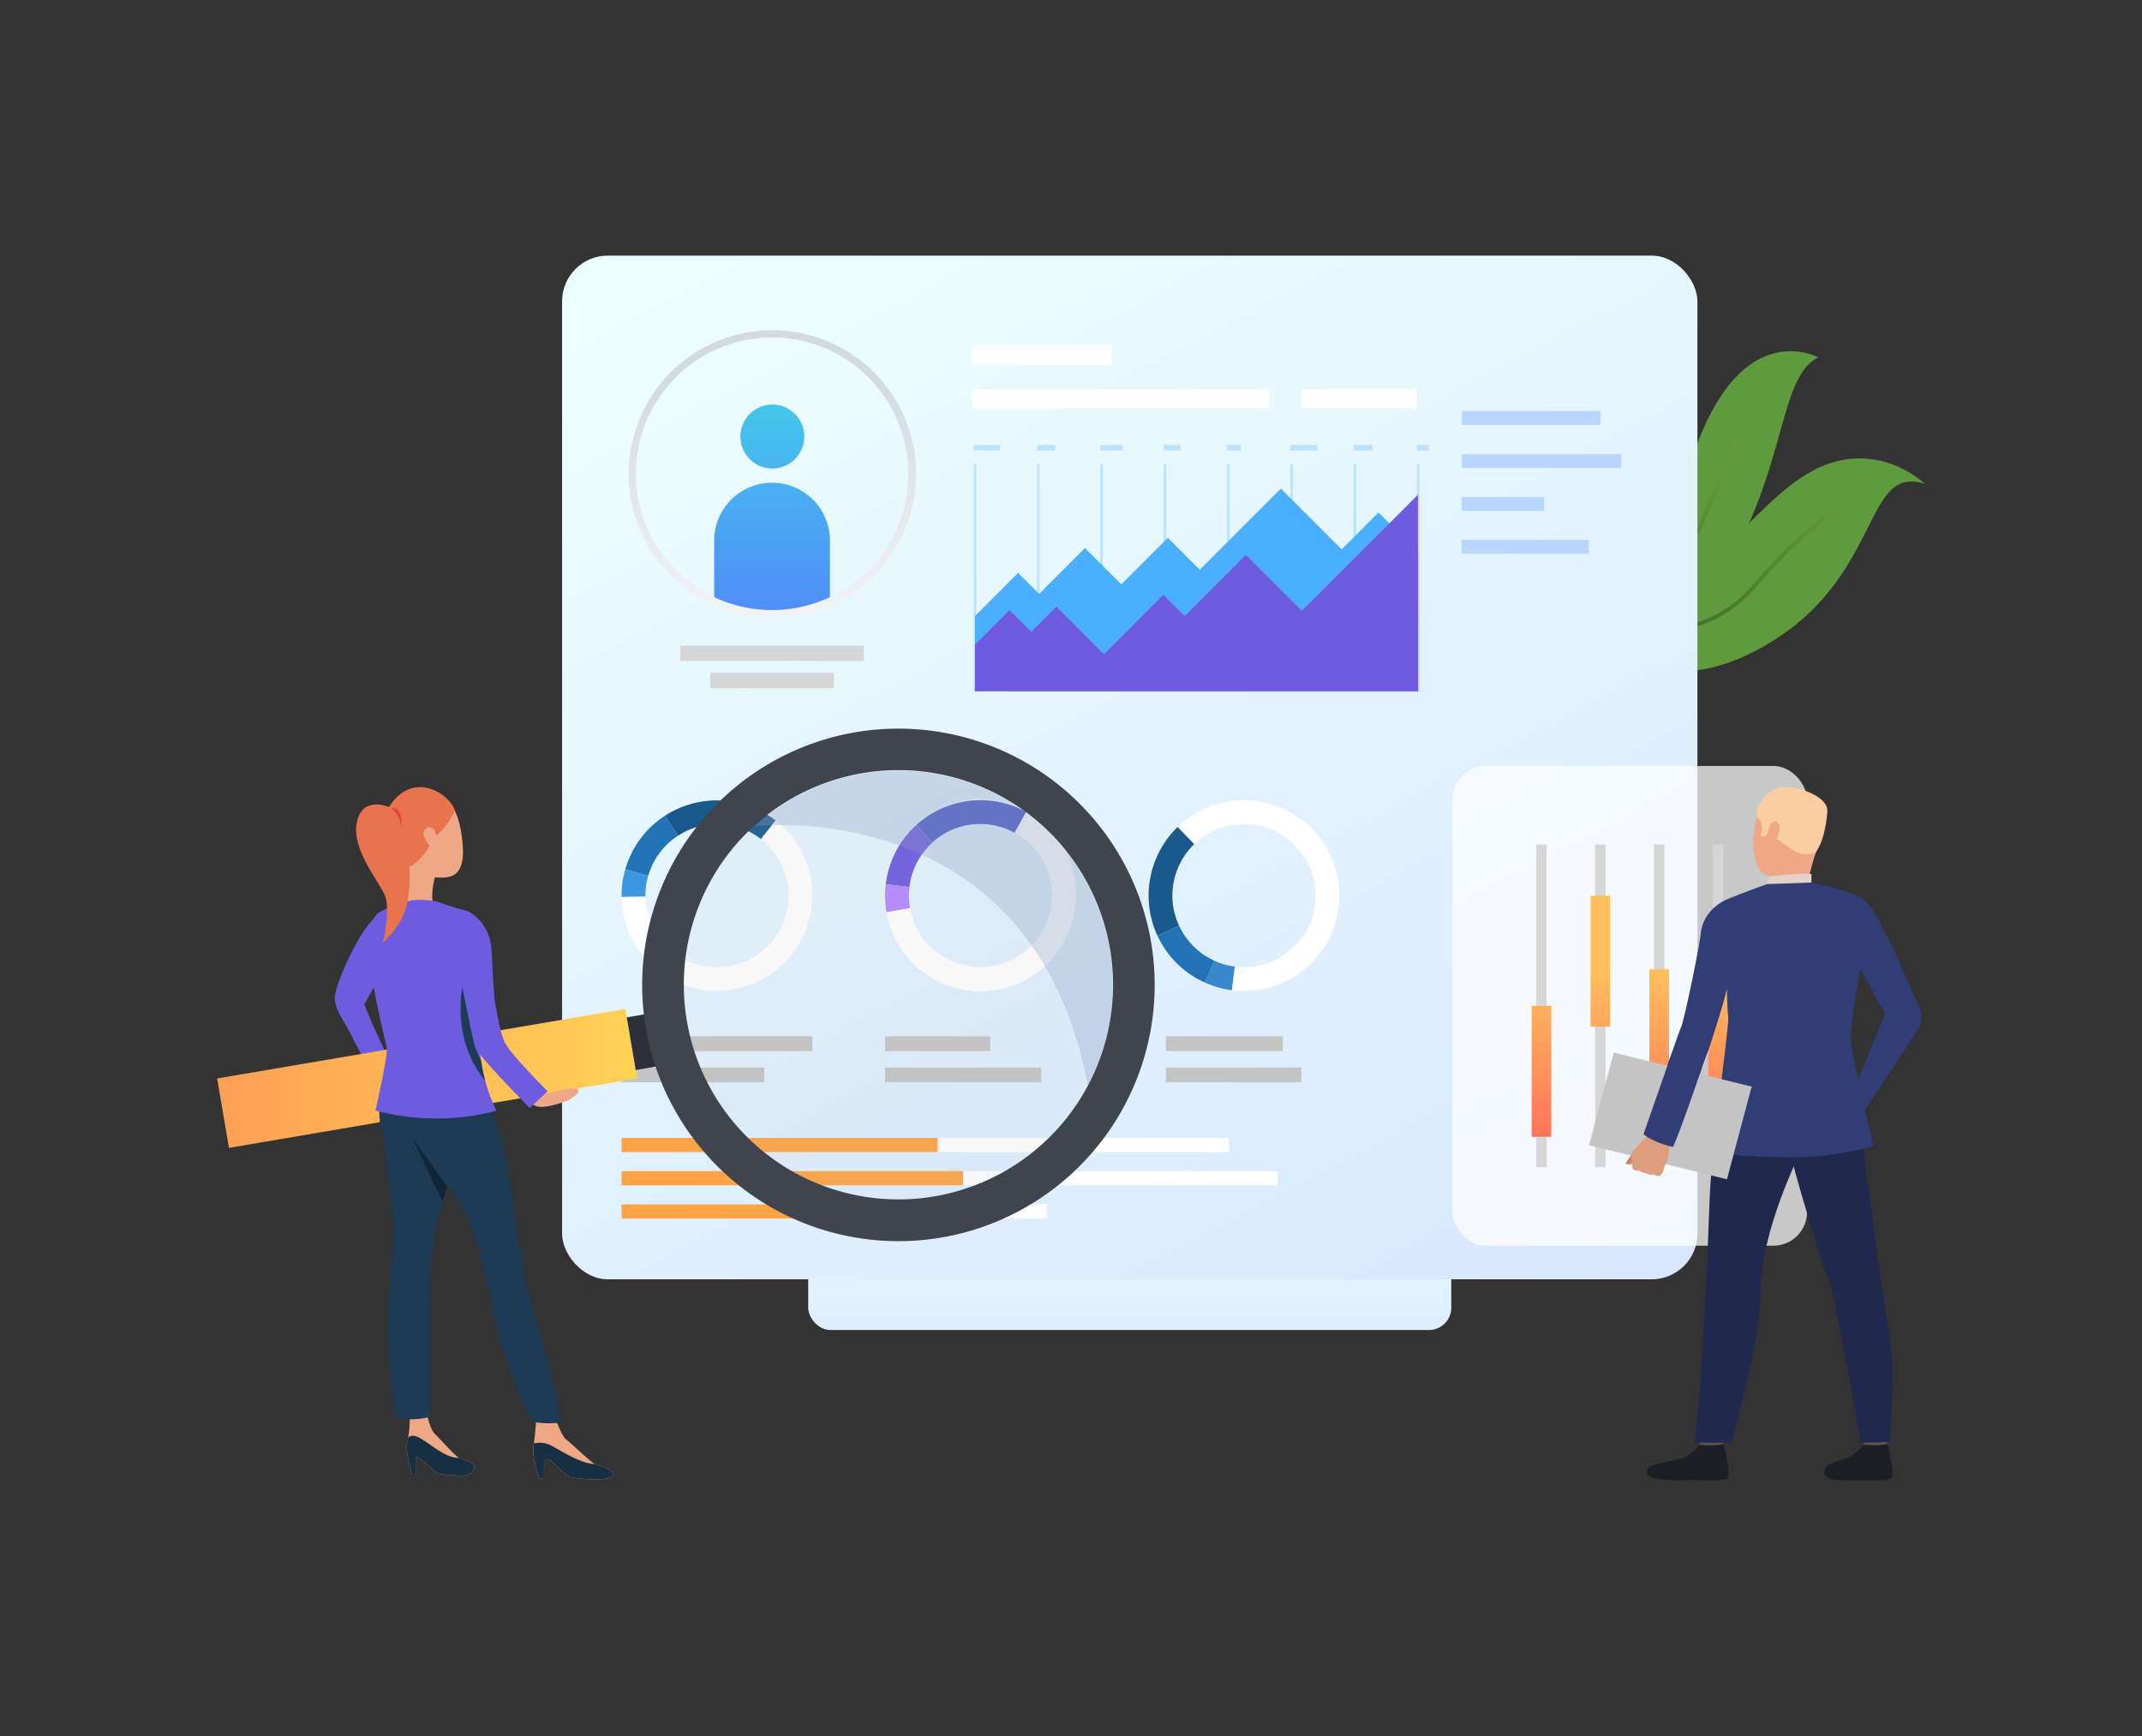 <?xml version="1.0" encoding="UTF-8"?> <svg xmlns="http://www.w3.org/2000/svg" xmlns:xlink="http://www.w3.org/1999/xlink" id="Слой_1" data-name="Слой 1" viewBox="0 0 658.7 533.84"><rect x="0" y="0" width="658.7" height="533.84" fill="#333333" stroke="none"/> <defs> <style>.cls-1{fill:url(#linear-gradient);}.cls-2{fill:#609a3e;}.cls-3{fill:url(#linear-gradient-2);}.cls-4{fill:url(#linear-gradient-3);}.cls-5{fill:url(#linear-gradient-4);}.cls-22,.cls-6{fill:#fff;}.cls-7{fill:#1a598c;}.cls-8{fill:#2273b5;}.cls-9{fill:#3d96e0;}.cls-10{fill:#4b59c7;}.cls-11{fill:#6f5be0;}.cls-12{fill:#b487fe;}.cls-13{fill:#3788cc;}.cls-14{fill:#c4c4c4;}.cls-15{fill:#b8d6ff;}.cls-16{fill:#ffa347;}.cls-17{fill:#d6d6d6;}.cls-18{fill:url(#linear-gradient-5);}.cls-19{fill:url(#linear-gradient-6);}.cls-20{fill:#bde1ff;}.cls-21{fill:#4aafff;}.cls-22{opacity:0.73;}.cls-23{fill:url(#linear-gradient-7);}.cls-24{fill:url(#linear-gradient-8);}.cls-25{fill:url(#linear-gradient-9);}.cls-26{fill:url(#linear-gradient-10);}.cls-27{fill:url(#linear-gradient-11);}.cls-28{fill:url(#linear-gradient-12);}.cls-29{fill:#2d3038;}.cls-30{fill:#eea886;}.cls-31{fill:#1d3b54;}.cls-32{fill:#122536;}.cls-33{fill:#172f42;}.cls-34{fill:#e8734d;}.cls-35{fill:#e54242;}.cls-36{fill:#b8b8b8;opacity:0.1;}.cls-37{fill:#869ac2;opacity:0.3;}.cls-38{fill:#3f444f;}.cls-39{fill:#5c544d;}.cls-40{fill:#1c1e26;}.cls-41{fill:#20284d;}.cls-42{fill:#fccca2;}.cls-43{fill:#e2d2ca;}.cls-44{fill:#313d75;}.cls-45{fill:#c98462;}.cls-46{fill:#de9d7d;}</style> <linearGradient id="linear-gradient" x1="347.42" y1="440.5" x2="347.42" y2="355.26" gradientUnits="userSpaceOnUse"> <stop offset="0" stop-color="#d5e4ff"></stop> <stop offset="1" stop-color="#edfffe"></stop> </linearGradient> <linearGradient id="linear-gradient-2" x1="2888.41" y1="-3494.35" x2="2888.41" y2="-3561.45" gradientTransform="matrix(0.85, 0.53, -0.53, 0.85, -3808.23, 1642.25)" gradientUnits="userSpaceOnUse"> <stop offset="0.01" stop-color="#3c6127"></stop> <stop offset="1" stop-color="#639c38"></stop> </linearGradient> <linearGradient id="linear-gradient-3" x1="3248.36" y1="-6170.81" x2="3248.36" y2="-6255.01" gradientTransform="translate(-6358.86 1480.75) rotate(51.64)" xlink:href="#linear-gradient-2"></linearGradient> <linearGradient id="linear-gradient-4" x1="470.39" y1="470.93" x2="253.47" y2="56.51" xlink:href="#linear-gradient"></linearGradient> <linearGradient id="linear-gradient-5" x1="237.51" y1="108.38" x2="237.51" y2="213.48" gradientUnits="userSpaceOnUse"> <stop offset="0" stop-color="#40d5e6"></stop> <stop offset="1" stop-color="#57f"></stop> </linearGradient> <linearGradient id="linear-gradient-6" x1="237.42" y1="108.38" x2="237.42" y2="213.48" xlink:href="#linear-gradient-5"></linearGradient> <linearGradient id="linear-gradient-7" x1="474.02" y1="298.19" x2="474.02" y2="389.52" gradientUnits="userSpaceOnUse"> <stop offset="0" stop-color="#ffc05c"></stop> <stop offset="1" stop-color="#ff3857"></stop> </linearGradient> <linearGradient id="linear-gradient-8" x1="492.12" y1="298.19" x2="492.12" y2="389.52" xlink:href="#linear-gradient-7"></linearGradient> <linearGradient id="linear-gradient-9" x1="510.22" y1="298.19" x2="510.22" y2="389.52" xlink:href="#linear-gradient-7"></linearGradient> <linearGradient id="linear-gradient-10" x1="528.32" y1="298.19" x2="528.32" y2="389.52" xlink:href="#linear-gradient-7"></linearGradient> <linearGradient id="linear-gradient-11" x1="237.42" y1="116.74" x2="237.42" y2="220.67" gradientUnits="userSpaceOnUse"> <stop offset="0" stop-color="#d3dae0"></stop> <stop offset="1" stop-color="#fff"></stop> </linearGradient> <linearGradient id="linear-gradient-12" x1="-1811.86" y1="331.61" x2="-1682.69" y2="331.61" gradientTransform="translate(-1646.79 365.22) rotate(-170.34)" gradientUnits="userSpaceOnUse"> <stop offset="0" stop-color="#ff9f55"></stop> <stop offset="1" stop-color="#ffd255"></stop> </linearGradient> </defs> <rect class="cls-1" x="248.54" y="373.95" width="197.75" height="35.03" rx="6.86"></rect> <path class="cls-2" d="M487.29,192.07c-1-.32-1.47-.56-1.47-.56a15.3,15.3,0,0,0,1.53-.64c7.39-3.54,20.46-15.87,34.22-53.44,14.76-40.32,37.59-27.5,37.59-27.5-11.91,5.66-9.73,32.45-27.55,63.31C516.23,199.89,493.27,194.14,487.29,192.07Z"></path> <path class="cls-3" d="M487.29,192.07c-1-.32-1.47-.56-1.47-.56a15.3,15.3,0,0,0,1.53-.64c11.41-3,25.51-10.14,32.68-24.43,5.48-10.92,13.8-33.68,13.88-33.91l1.1.4c-.08.23-8.43,23.06-13.94,34C513.66,181.73,499,189.11,487.29,192.07Z"></path> <path class="cls-2" d="M541.16,199.42c-36.66,20-52.24-9.28-53.42-11.62l-.07-.15c1.09.17,2.17.3,3.22.37,28.22,2,45-30.47,64.84-42.32,20.54-12.29,36.21,3.11,36.21,3.11C572.46,142.38,579.32,178.65,541.16,199.42Z"></path> <path class="cls-4" d="M513.14,194c-9.17.38-18.05-2.46-25.4-6.17l-.07-.15c1.09.17,2.17.3,3.22.37a49.64,49.64,0,0,0,22.2,4.79c10.14-.43,18.91-4.85,26.07-13.14,22.71-26.29,30.31-24,30.63-23.9l-.2.55-.18.56h0c-.44-.09-8-1.14-29.35,23.56C532.67,189,523.61,193.53,513.14,194Z"></path> <rect class="cls-5" x="172.85" y="78.6" width="349.13" height="314.78" rx="14.05"></rect> <path class="cls-6" d="M248.05,285.37a29.33,29.33,0,1,0-55.15-20c-.23.62-.43,1.25-.61,1.87a29.33,29.33,0,0,0,55.76,18.11ZM213,296.06a22,22,0,0,1-13.64-26.76c.14-.47.29-.94.46-1.41A22,22,0,1,1,213,296.06Z"></path> <path class="cls-7" d="M208.47,257l-4-6.16a29.4,29.4,0,0,1,34,1.43L234,258A22,22,0,0,0,208.47,257Z"></path> <path class="cls-8" d="M199.34,269.3l-7.05-2c.18-.62.38-1.25.61-1.87a29.2,29.2,0,0,1,11.57-14.59l4,6.16a21.83,21.83,0,0,0-8.67,10.93C199.63,268.36,199.48,268.83,199.34,269.3Z"></path> <path class="cls-9" d="M191.14,275.79a29.18,29.18,0,0,1,1.15-8.53l7.05,2a22,22,0,0,0-.86,6.39Z"></path> <path class="cls-6" d="M330.33,280.81A29.33,29.33,0,1,0,272.68,270c-.12.64-.22,1.29-.3,1.94a29.33,29.33,0,0,0,57.95,8.91ZM297.43,297a22,22,0,0,1-17.59-17.77,21.72,21.72,0,0,1-.17-6.45c.06-.48.13-1,.22-1.46A22,22,0,1,1,297.43,297Z"></path> <path class="cls-10" d="M286.7,259.12l-4.94-5.43a29.39,29.39,0,0,1,33.8-4.06L312,256.08a22,22,0,0,0-25.34,3Z"></path> <path class="cls-11" d="M279.67,272.77l-7.29-.87c.08-.65.18-1.3.3-1.94a29.2,29.2,0,0,1,9.08-16.27l4.94,5.43a21.9,21.9,0,0,0-6.81,12.19C279.8,271.8,279.73,272.29,279.67,272.77Z"></path> <path class="cls-12" d="M272.61,280.5a29.41,29.41,0,0,1-.23-8.6l7.29.87a21.72,21.72,0,0,0,.17,6.45Z"></path> <path class="cls-6" d="M396.31,249.49a29.33,29.33,0,1,0-27.55,51.79c.58.31,1.17.6,1.76.86a29.33,29.33,0,0,0,25.79-52.65ZM402,285.71a22,22,0,0,1-28.42,9.74c-.45-.2-.89-.42-1.33-.65a22,22,0,0,1-9.08-29.74,21.62,21.62,0,0,1,4.13-5.49A22,22,0,0,1,402,285.71Z"></path> <path class="cls-7" d="M362.6,284.67l-6.66,3.09a29.39,29.39,0,0,1,6.2-33.47l5.11,5.28a21.62,21.62,0,0,0-4.13,5.49A21.94,21.94,0,0,0,362.6,284.67Z"></path> <path class="cls-8" d="M373.53,295.45l-3,6.69c-.59-.26-1.18-.55-1.76-.86a29.17,29.17,0,0,1-12.82-13.52l6.66-3.09a21.89,21.89,0,0,0,9.6,10.13C372.64,295,373.08,295.25,373.53,295.45Z"></path> <path class="cls-13" d="M378.8,304.48a29.26,29.26,0,0,1-8.28-2.34l3-6.69a22,22,0,0,0,6.2,1.75Z"></path> <rect class="cls-14" x="191.13" y="318.66" width="58.68" height="4.53"></rect> <rect class="cls-14" x="191.13" y="328.27" width="43.91" height="4.53"></rect> <rect class="cls-14" x="272.16" y="318.66" width="32.35" height="4.53"></rect> <rect class="cls-14" x="272.16" y="328.27" width="48.03" height="4.53"></rect> <rect class="cls-14" x="358.52" y="318.66" width="35.96" height="4.53"></rect> <rect class="cls-14" x="358.52" y="328.27" width="41.65" height="4.53"></rect> <rect class="cls-15" x="449.54" y="126.38" width="42.67" height="4.28"></rect> <rect class="cls-15" x="449.54" y="139.63" width="49.04" height="4.28"></rect> <rect class="cls-15" x="449.47" y="152.81" width="25.37" height="4.28"></rect> <rect class="cls-15" x="449.47" y="165.99" width="39.09" height="4.28"></rect> <rect class="cls-6" x="191.13" y="349.89" width="186.71" height="4.38"></rect> <rect class="cls-6" x="191.13" y="360.11" width="201.74" height="4.38"></rect> <rect class="cls-6" x="191.13" y="370.33" width="130.9" height="4.38"></rect> <rect class="cls-16" x="191.13" y="349.89" width="97.22" height="4.38"></rect> <rect class="cls-16" x="191.13" y="360.11" width="105.04" height="4.38"></rect> <rect class="cls-16" x="191.13" y="370.33" width="68.16" height="4.38"></rect> <rect class="cls-17" x="218.41" y="206.89" width="38.03" height="4.69"></rect> <rect class="cls-17" x="209.18" y="198.54" width="56.48" height="4.68"></rect> <path class="cls-18" d="M247.33,134.23a9.82,9.82,0,1,1-9.82-9.82A9.82,9.82,0,0,1,247.33,134.23Z"></path> <path class="cls-19" d="M255.22,166.24v18.68a43.28,43.28,0,0,1-35.6,0V166.24a17.8,17.8,0,0,1,35.6,0Z"></path> <rect class="cls-6" x="298.87" y="119.71" width="91.47" height="5.9"></rect> <rect class="cls-6" x="400.17" y="119.71" width="35.55" height="5.9"></rect> <rect class="cls-6" x="298.87" y="106.28" width="42.95" height="5.9"></rect> <rect class="cls-20" x="299.44" y="142.68" width="0.77" height="69.87"></rect> <rect class="cls-20" x="318.91" y="142.68" width="0.77" height="69.87"></rect> <rect class="cls-20" x="338.38" y="142.68" width="0.77" height="69.87"></rect> <rect class="cls-20" x="357.85" y="142.68" width="0.77" height="69.87"></rect> <rect class="cls-20" x="377.31" y="142.68" width="0.77" height="69.87"></rect> <rect class="cls-20" x="396.78" y="142.68" width="0.77" height="69.87"></rect> <rect class="cls-20" x="416.25" y="142.68" width="0.77" height="69.87"></rect> <rect class="cls-20" x="435.72" y="142.68" width="0.77" height="69.87"></rect> <polygon class="cls-21" points="299.83 189.42 313.08 176.16 319.54 182.62 333.64 168.51 344.82 179.69 359.13 165.38 368.93 175.18 393.88 150.23 412.58 168.93 423.91 157.6 436.1 169.79 436.1 212.56 299.83 212.56 299.83 189.42"></polygon> <polygon class="cls-11" points="299.83 198.2 310.43 187.6 317.12 194.3 324.88 186.55 339.49 201.16 357.75 182.89 364.31 189.44 383.15 170.6 400.36 187.81 436.07 152.1 436.07 212.56 299.83 212.56 299.83 198.2"></polygon> <rect class="cls-20" x="299.44" y="136.8" width="8.16" height="1.73"></rect> <rect class="cls-20" x="318.91" y="136.8" width="5.58" height="1.73"></rect> <rect class="cls-20" x="338.38" y="136.8" width="6.9" height="1.73"></rect> <rect class="cls-20" x="357.85" y="136.8" width="5.14" height="1.73"></rect> <rect class="cls-20" x="377.31" y="136.8" width="4.29" height="1.73"></rect> <rect class="cls-20" x="396.78" y="136.8" width="8.34" height="1.73"></rect> <rect class="cls-20" x="416.25" y="136.8" width="5.81" height="1.73"></rect> <rect class="cls-20" x="435.72" y="136.8" width="3.67" height="1.73"></rect> <rect class="cls-22" x="446.66" y="235.53" width="109.03" height="147.51" rx="10.33"></rect> <rect class="cls-17" x="472.42" y="259.66" width="3.21" height="99.25"></rect> <rect class="cls-17" x="490.52" y="259.66" width="3.21" height="99.25"></rect> <rect class="cls-17" x="508.62" y="259.66" width="3.21" height="99.25"></rect> <rect class="cls-17" x="526.72" y="259.66" width="3.21" height="99.25"></rect> <rect class="cls-23" x="471.01" y="309.29" width="6.03" height="40.28"></rect> <rect class="cls-24" x="489.11" y="275.42" width="6.03" height="40.28"></rect> <rect class="cls-25" x="507.21" y="298.05" width="6.03" height="40.28"></rect> <rect class="cls-26" x="525.3" y="293.37" width="6.03" height="40.29"></rect> <path class="cls-27" d="M237.42,189.92A44.19,44.19,0,1,1,255.71,186,43.93,43.93,0,0,1,237.42,189.92Zm0-86.14a41.91,41.91,0,0,0-17.31,80.07,42,42,0,0,0,34.63,0,41.91,41.91,0,0,0-17.32-80.07Z"></path> <path class="cls-11" d="M118.4,297.31s8.19-18.56-1.32-17a34.59,34.59,0,0,0-6.55,8.12c-2.52,4.13-7.75,15-7.56,18.75s2.83,6.45,5.66,12.38c0,0,5.9,11,6.15,12.34l6.24-3.23s-5.29-10.53-9-19.79Z"></path> <rect class="cls-28" x="67.68" y="320.78" width="127.35" height="21.65" transform="translate(316.5 636.47) rotate(170.34)"></rect> <rect class="cls-29" x="194.08" y="312.13" width="6.8" height="16.43" transform="translate(445.95 602.98) rotate(170.33)"></rect> <path class="cls-30" d="M165.82,454.57h1.55s-.51-5.84.92-5.89,5,4.75,7.1,5.49,13,1.38,13.05-.63-4.18-2.8-5.5-3.37-7.73-6.82-8.87-7.56-3.1-5.92-3.1-5.92l-6.07-.27s-.34,4.84-.71,7.4a20.83,20.83,0,0,0-.25,2.4C163.88,448.39,165.82,454.57,165.82,454.57Z"></path> <path class="cls-30" d="M126.71,453.42H128V448c1.07.1,4.68,3.51,5.8,4.5s2.64.94,7.35,1.24,5.14-2.52,4.4-3.47-3.15-1.38-4.4-2-6.19-6.17-7.51-7.49-2.12-5.08-2.12-5.08l-5.5.47a33.26,33.26,0,0,1-.59,6.35h0v0c-.05.25-.11.49-.18.73C124.44,446.28,126.71,453.42,126.71,453.42Z"></path> <path class="cls-31" d="M147,330.23a54.26,54.26,0,0,1,2.26,6.15c.18,1.24,5.05,13,6.45,20.92.84,4.74,3.17,19.59,3.36,21.48.32,3.23,1.84,10.36,2.07,13.66.14,1.85,9.22,30.16,11.42,44.95a27.28,27.28,0,0,1-9.15-.27A154.84,154.84,0,0,1,151,400.17c-2.66-13.05-5-20-7.09-25.39s-13.77-20.6-15-22.31-8.88-11.16-1.63-21.41S147,330.23,147,330.23Z"></path> <path class="cls-31" d="M120.86,373.73c.67,4.41,0,10.2-1.41,26.32s2.42,35.64,2.42,35.64c4.78,1.64,10.3,0,10.3,0-.13-1.13,0-39.29,0-42.69s1-7.26,1.22-11.16c.17-2.66,1.41-7.57,2.8-12.57.42-1.5.85-3,1.27-4.47h0c.24-.82.47-1.63.69-2.4,2-6.8,4.6-33.06,4.6-33.06s-14.61-11.78-21.73-.69-3.46,19.14-3.21,20.52S120.2,369.32,120.86,373.73Z"></path> <path class="cls-32" d="M126.92,350.05c.12.25,7.4,16.41,9.27,19.22.42-1.5.85-3,1.27-4.47h0Z"></path> <path class="cls-33" d="M126.71,453.42H128V448c1.07.1,4.68,3.51,5.8,4.5s2.64.94,7.35,1.24,5.14-2.52,4.4-3.47-3.15-1.38-4.4-2c-5,.27-11.17-6.8-14.12-6.79-1.56,0-1.55.88-1.6,1h0v0c-.05.25-.11.49-.18.73C124.44,446.28,126.71,453.42,126.71,453.42Z"></path> <path class="cls-33" d="M165.82,454.57h1.55s-.51-5.84.92-5.89,5,4.75,7.1,5.49,13,1.38,13.05-.63-4.18-2.8-5.5-3.37c-4.48,0-11.78-4.95-14-5.95a8.18,8.18,0,0,0-4.71-.4,20.83,20.83,0,0,0-.25,2.4C163.88,448.39,165.82,454.57,165.82,454.57Z"></path> <path class="cls-30" d="M134.13,268.58s-2.34,6.17-.52,10.94c0,0-8.55-.55-8.88-1.55s.35-10.24-.83-13S134.13,268.58,134.13,268.58Z"></path> <path class="cls-11" d="M135,277.44s5.06,1.79,7.34,2.29S149.35,282.5,149,291a178,178,0,0,1-2.33,19.57,77.26,77.26,0,0,0,.65,17.51,64.1,64.1,0,0,1-26.37,0s2.53-7.72,2.46-9.72-8.42-18.44-8.81-21-2.07-14,1.75-16.58,6.93-2.19,8.55-3.32S132.59,276.62,135,277.44Z"></path> <path class="cls-11" d="M115.45,341.48c20.7,5.49,37.17,0,37.17,0a51.48,51.48,0,0,1-3.4-9.15h0a55.53,55.53,0,0,1-1.27-6.14h0a55.76,55.76,0,0,1,.51-19.92c-2.39-19.66-32.14-25.53-34.52-19.29s4.62,33,5,35.31S115.45,341.48,115.45,341.48Z"></path> <path class="cls-30" d="M126.67,243.83c3.44-1.18,12.73-2.44,15.11,11.83s-2.8,14.51-8.13,14.1-13.66-10-14.29-13S116.86,247.19,126.67,243.83Z"></path> <path class="cls-34" d="M139.87,249.31s-2.84,6.07-6.56,8.19c0,0-2.34,6.45-7.39,9.06,0,0-13.4-8.88-5.62-19.43S139,245,139.87,249.31Z"></path> <path class="cls-30" d="M133.64,255.39c-.31-.74-2.31-1.95-3.22.09s2.34,5.62,3.23,5.43S134.78,258.21,133.64,255.39Z"></path> <path class="cls-34" d="M120.75,248.76c-.29-.46-9.17-4.57-11,4s7.14,18.57,8.72,22.86-.71,14.36-.71,14.36,5.41-5.12,7-10.48C126.6,273.64,127.2,258.81,120.75,248.76Z"></path> <path class="cls-35" d="M120.3,248.46a9,9,0,0,1,3.07,5.54s.51-2.64-.59-4.26A2.46,2.46,0,0,0,120.3,248.46Z"></path> <path class="cls-31" d="M149.21,332.35a55.53,55.53,0,0,1-1.27-6.14h0s-1.36-2.91-1.82-4.29-3.89-18.43-3.89-18.43S138.6,319.49,149.21,332.35Z"></path> <path class="cls-30" d="M164.45,333.34s2.67,2.65,3.53,2.91,2.53-1.2,8.66-1.66c.54,0,1.48.45,1.26,1.16s-2.89,2.64-4,2.94-6.53,2.43-9.15,1.39-4.42-4.4-4.42-4.4Z"></path> <path class="cls-11" d="M143.72,280.2s7.09,2.81,7.51,12.66.8,15,1.19,16.51,1.12,7.63,2.9,11.31,13.09,14.86,13.09,14.86l-5.5,5.17s-15.83-15.89-16.79-18.79-4.92-23.12-5.24-26.53C140.63,292.64,137,280.4,143.72,280.2Z"></path> <path class="cls-36" d="M344.9,302.84a68.63,68.63,0,1,1-68.62-68.63A68.63,68.63,0,0,1,344.9,302.84Z"></path> <path class="cls-37" d="M232,254.13s85.46-10.6,102.5,79.61h0A65.87,65.87,0,0,0,232,254.13Z"></path> <path class="cls-38" d="M276.28,224.05a78.8,78.8,0,1,0,78.8,78.79A78.8,78.8,0,0,0,276.28,224.05Zm0,144.76a66,66,0,1,1,66-66A66,66,0,0,1,276.28,368.81Z"></path> <path class="cls-39" d="M572.5,439.84s.64,4.32.72,5,7.12-.38,7.12-.38l.57-5.14S573.38,439.23,572.5,439.84Z"></path> <path class="cls-40" d="M573.15,444.26a18.92,18.92,0,0,1-4.39,3.74c-2.15,1.13-5.54,1.58-6.82,2.75-.92.85-3.35,4.5,5.6,4.42s13.28.52,14.24-.88S580.39,444,580.39,444,578.27,444.71,573.15,444.26Z"></path> <path class="cls-39" d="M522.08,439.84s.64,4.32.72,5,7.12-.38,7.12-.38l.57-5.14S523,439.23,522.08,439.84Z"></path> <path class="cls-40" d="M522.72,444.26a19,19,0,0,1-4.38,3.74c-2.16,1.13-10.1,2.06-11.37,3.23-.92.85-2.45,4.26,10.15,3.94,9-.22,13.28.52,14.23-.88S530,444,530,444,528,444.76,522.72,444.26Z"></path> <path class="cls-41" d="M570,328.36s3.75,10.71,3.26,19.95,1.93,19.34,2.93,29c1.1,10.76,5.64,36.22,5.8,42s-.7,24.12-.7,24.12l-9.08.2s-7.62-44.51-9.59-49.05S550.86,357.61,550.53,354,570,328.36,570,328.36Z"></path> <path class="cls-41" d="M531.87,330.27s-5,25.31-5.65,31-1.09,27.35-1.42,30.88-2.19,46.22-3.95,51.47h11.6s8.9-31,8.9-45.72,6.88-31.92,11.32-41.61,14.6-9.92,17.33-27.89C570,328.36,535.56,324.56,531.87,330.27Z"></path> <path class="cls-30" d="M555.44,243.77s-9.15-3.29-13.36,3.41-3.81,20.12.8,21.77,11.53.79,13.89-3.4,4.49-10.26,4.38-14.31S557.84,244.94,555.44,243.77Z"></path> <path class="cls-30" d="M544.41,268.54a7.15,7.15,0,0,1-.24,3.45c-.61,1.13,11.5,1.16,11.5,1.16a74,74,0,0,1,2.85-11.41C560.38,256.52,544.41,268.54,544.41,268.54Z"></path> <path class="cls-42" d="M558.52,261.74s-.84,1.33-4.25.82-7.57-4.89-9-5.37-1.44-1.29-1.44-1.29l-.89,1.26-1.51.09s1.38-3.91-.7-5.51,2.16-12.65,13.1-9c0,0,8.4,2.23,8.1,6.83S560.4,259.45,558.52,261.74Z"></path> <path class="cls-43" d="M543.45,271.85s0-2.17,1.06-2.38,11.29-1.16,12.54-.68v2.53S554.63,272.75,543.45,271.85Z"></path> <path class="cls-30" d="M544.06,254.23c.19-.77,2.23-3,3-.62s-1.18,5.54-2.27,5.27S543.57,256.19,544.06,254.23Z"></path> <path class="cls-44" d="M543.45,271.85s-5.62,1.95-12.14,4.61c0,0-7.5,2.7-8.31,10.67-.43,4.24-5.11,26.7-6,28.6s-11.26,32.43-11.62,33.06,8.47,4.17,9.05,3.88,10-27.84,11-29.88c0,0,5.44-16.53,5.59-19,0,0,.15,7,.45,9s-4.85,40.24-4.7,41.3,23.34,2.39,32.62,1.41a118.48,118.48,0,0,0,16.77-3s-7.3-30.21-7.08-33.56c.49-7.29,3-21,3-21l7.57,13.74-9.69,24,2.22,7.3s18-26.2,18.59-28.6-.88-5.44-1.83-7.41-7.19-17-8.66-19.08-3.93-10.57-9.9-12.92a95.73,95.73,0,0,0-13.37-3.58Z"></path> <polygon class="cls-14" points="531.07 362.63 488.66 352.15 496.25 323.66 538.66 334.13 531.07 362.63"></polygon> <path class="cls-45" d="M501.71,355s-1.22,1.89-1.66,2.43,1.09.87,1.74.33S501.71,355,501.71,355Z"></path> <path class="cls-46" d="M510.54,361.47a4.63,4.63,0,0,0,.87-1.19s.21-.86.4-1.46a4.31,4.31,0,0,1,.17-.46,8.22,8.22,0,0,0,1-2.48c.18-1.16.71-6.39.71-6.39l-3.28-.8-2.64-.53s-5.7,5.47-6,6.54c0,.1-.05.21-.07.31a10.72,10.72,0,0,0,.08,2.18c0,.18,0,2,.46,2.34a1.89,1.89,0,0,0,1.74.4,4.55,4.55,0,0,0,2.27.82,2.84,2.84,0,0,0,2.38.43S509.82,361.91,510.54,361.47Z"></path> <path class="cls-44" d="M523.36,328.42s-7.53,21.95-8.91,24.25c0,0-5.52-1.11-9.05-3.88l8.26-23.69Z"></path> </svg> 